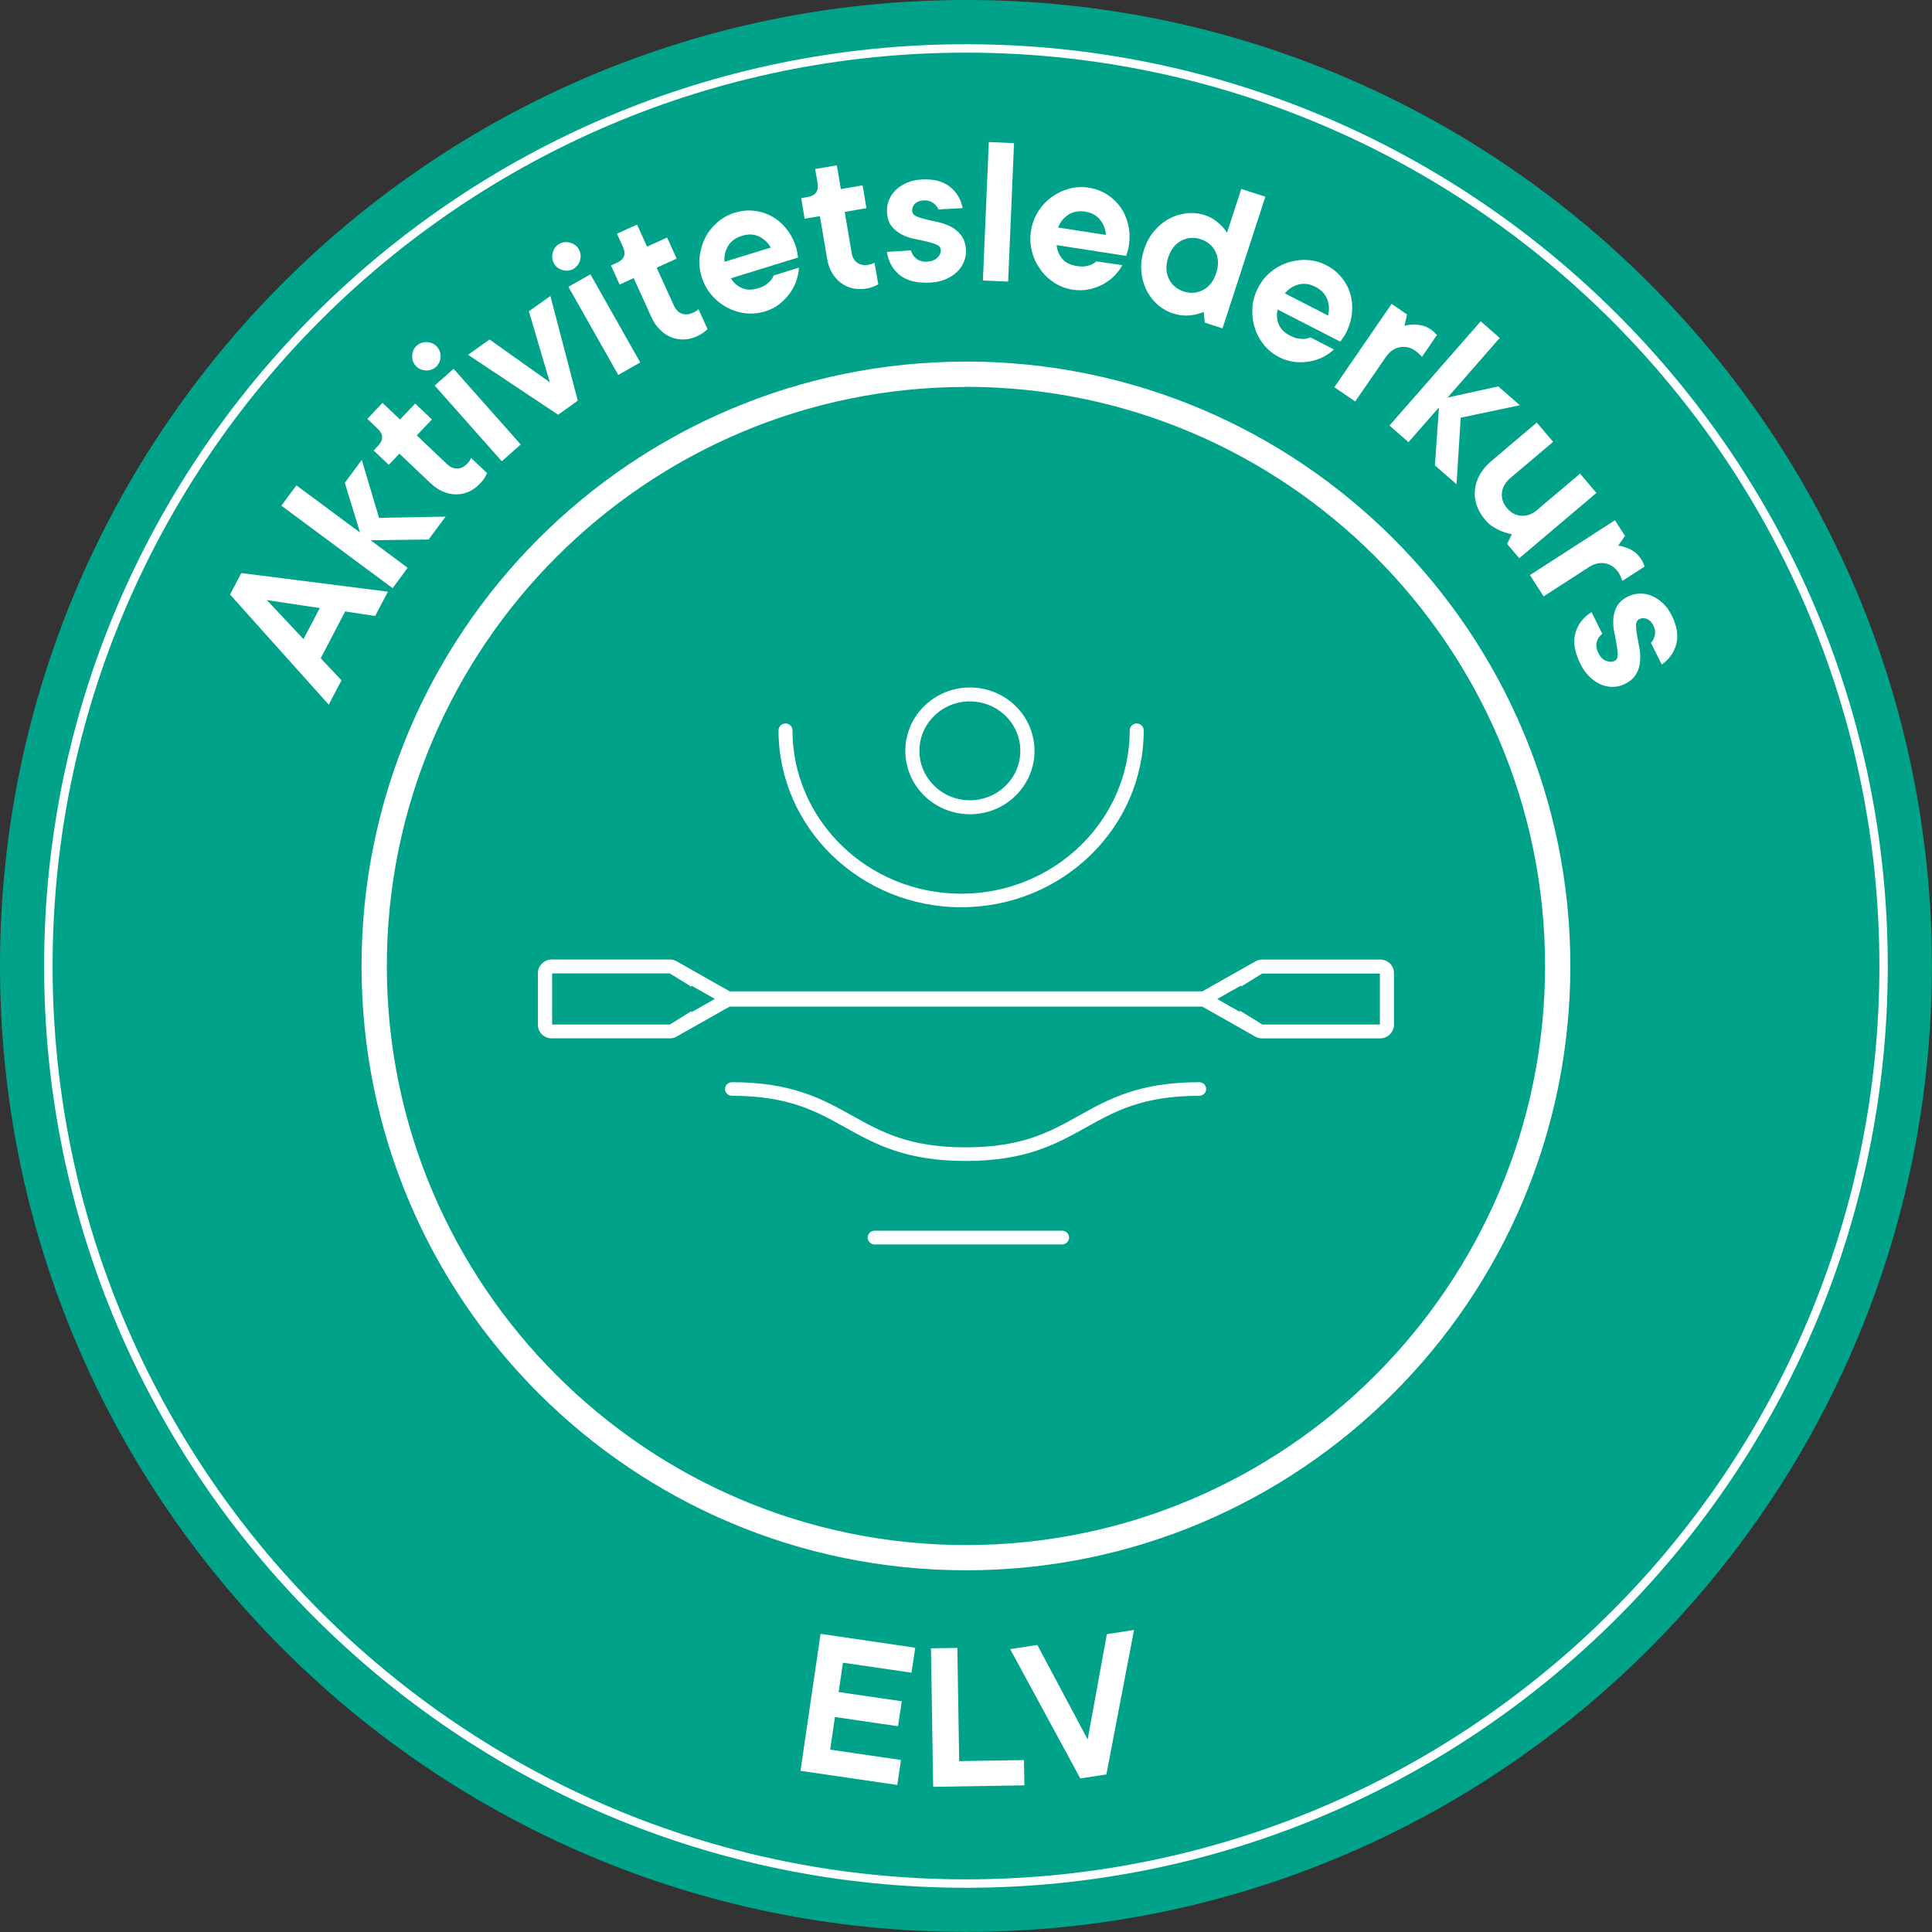 <svg xmlns="http://www.w3.org/2000/svg" width="36" height="36" fill="none" viewBox="0 0 36 36">
    <rect x="0" y="0" width="36" height="36" fill="#333333" stroke="none"/>
    <path fill="#00A38A" d="M18 35.998c9.94 0 17.998-8.058 17.998-17.999C35.998 8.06 27.94 0 18 0 8.06 0 0 8.059 0 18c0 9.94 8.059 17.998 18 17.998z"/>
    <path fill="#fff" d="M6.363 12.677l-.238.453-1.838-2.052.209-.4 2.732.347-.238.453-.558-.085-.456.872.387.412zM5.96 11.33l-.987-.148.682.727.305-.58zM7.987 10.053l-1.081.014.69.513-.28.38-2.073-1.538.28-.378 1.185.878-.283-.925.316-.428.322 1.08 1.24-.023-.316.427zM6.845 7.805l.282-.298.327.31.282-.298.312.297-.282.297.564.536c.06.057.124.083.191.082.068-.002.13-.033.187-.093.016-.015.027-.03.034-.04.008-.011.016-.02.02-.032l.015-.033.298.282c-.008.02-.018.041-.03.061-.022.044-.053.087-.096.13-.064.068-.134.12-.21.154-.076.035-.155.052-.238.052-.081 0-.163-.017-.244-.052-.082-.033-.16-.086-.235-.157l-.58-.55-.198.209-.282-.268.083-.088c.104-.11.1-.215-.008-.318l-.192-.183zM8.122 6.838c-.054.047-.118.069-.193.064-.075-.005-.136-.033-.183-.086-.047-.053-.07-.118-.065-.193.005-.075.033-.136.086-.183.054-.047.118-.07.193-.064.075.004.137.033.184.086.047.053.069.117.064.193-.005.075-.033.136-.086.183zm1.58 1.445l-.352.312-1.25-1.41.352-.313 1.25 1.41zM10.256 5.516l.51 1.95-.366.262-1.678-1.117.4-.285 1.123.797-.39-1.322.4-.285zM10.686 5.01c-.063.035-.129.042-.203.022-.072-.02-.126-.061-.16-.124-.035-.06-.043-.128-.023-.202.02-.072.061-.127.122-.161.061-.035.129-.043.203-.022.072.02.127.06.161.124.034.06.042.128.022.202-.02.073-.061.125-.122.161zm1.244 1.744l-.41.232-.928-1.642.41-.232.928 1.642zM11.498 4.355l.373-.17.186.411.373-.17.179.393-.373.169.322.708c.035.075.084.124.146.147.063.024.132.02.207-.015.02-.01.036-.017.047-.024l.031-.02c.01-.006.018-.016.025-.025l.17.373c-.014.016-.032.031-.052.045-.036.032-.082.06-.136.085-.085.04-.17.06-.253.063-.083.003-.163-.011-.24-.043-.076-.031-.145-.078-.206-.14-.063-.06-.116-.139-.159-.233l-.33-.727-.262.12-.161-.355.111-.05c.136-.063.174-.161.111-.298l-.11-.244zM14.886 4.987c-.003.076-.017.154-.045.237-.027.083-.068.162-.121.237-.053.075-.118.142-.194.203-.077.062-.167.107-.268.138-.123.038-.246.049-.369.035-.122-.014-.238-.052-.346-.11-.108-.058-.204-.135-.285-.232-.083-.095-.143-.208-.183-.335-.04-.129-.052-.254-.038-.38.014-.126.05-.244.106-.354.057-.11.132-.203.226-.285.094-.081.202-.14.324-.178.118-.036.236-.049.353-.036.118.012.229.047.332.103.104.056.196.135.276.235.08.099.143.218.183.353.007.02.011.04.014.06l.01.06.01.061-1.251.386c.048.083.116.143.202.182.086.039.188.04.306.004.06-.018.108-.04.144-.065.036-.025.066-.052.089-.079.025-.03.044-.062.056-.094l.469-.146zm-1.063-.593c-.117.036-.202.1-.257.19-.053.09-.075.189-.065.294l.862-.265c-.052-.092-.126-.161-.22-.207-.095-.044-.202-.048-.32-.012zM15.189 3.149l.404-.069.075.444.405-.07.072.425-.405.07.13.767c.015.082.05.141.104.18.055.04.124.052.204.038.022-.003.039-.008.051-.011.013-.003.025-.008.036-.013.011-.004.02-.01.03-.017l.07.404c-.018.011-.038.022-.062.032-.044.02-.096.036-.154.047-.09.015-.178.014-.26-.003-.081-.02-.155-.052-.22-.102-.067-.05-.121-.113-.165-.188-.046-.075-.075-.165-.093-.267l-.133-.788-.285.047-.064-.384.12-.02c.148-.025.21-.111.185-.26l-.045-.262zM16.976 4.666c.014.063.047.114.099.155.052.04.117.06.2.055.082-.005.146-.03.192-.074.045-.045.067-.092.064-.144-.003-.044-.028-.077-.077-.099-.049-.022-.11-.04-.182-.058-.072-.017-.15-.033-.235-.05-.084-.017-.163-.045-.236-.083-.074-.04-.137-.09-.187-.153-.052-.065-.08-.15-.086-.26-.005-.077.008-.151.034-.222.027-.07.07-.134.127-.19.057-.054.126-.1.206-.136.08-.036.172-.056.275-.062.226-.013.403.033.53.135.127.101.207.235.237.398l-.45.025c-.013-.041-.045-.08-.094-.118-.05-.037-.11-.055-.182-.052-.07.005-.125.026-.163.063-.037.038-.055.083-.051.135.003.044.028.077.076.099.049.022.11.04.182.058l.235.053c.085.019.163.048.237.088.073.039.136.092.186.16.05.067.08.156.086.267.005.077-.007.15-.037.221-.03.072-.072.135-.129.19-.058.055-.128.1-.211.136-.085.036-.18.057-.285.063-.247.013-.434-.033-.568-.138-.133-.105-.214-.249-.243-.434l.45-.028zM18.785 5.247l-.47-.02.11-2.58.47.02-.11 2.58zM20.913 4.941c-.034.066-.083.13-.144.193-.061.063-.131.116-.211.16-.08.044-.168.077-.264.097-.095.02-.196.024-.3.008-.128-.02-.244-.063-.347-.13-.105-.068-.193-.15-.263-.25-.072-.1-.124-.21-.155-.333-.033-.122-.038-.25-.018-.383s.065-.252.132-.358c.067-.107.15-.198.25-.27.098-.072.206-.125.327-.158.119-.033.243-.04.37-.019.122.019.232.06.333.122.1.063.185.143.254.238.068.096.116.207.146.331.028.125.033.257.01.398-.002.022-.007.042-.013.063l-.017.058-.018.06-1.296-.201c.008.095.041.178.102.252.061.074.152.12.273.138.063.01.114.01.158.005.044-.007.082-.018.115-.032.036-.017.065-.036.092-.06l.484.071zm-.695-.998c-.121-.019-.226.002-.314.06-.088.058-.15.136-.188.236l.89.138c-.006-.106-.042-.2-.108-.282-.066-.083-.158-.133-.28-.152zM21.858 5.84c-.11-.036-.211-.094-.297-.172-.086-.078-.155-.17-.206-.277-.05-.107-.08-.224-.089-.35-.01-.127.008-.255.05-.388.044-.132.105-.248.188-.345.082-.097.174-.174.278-.23.103-.057.213-.091.329-.104.116-.013.23 0 .341.036.072.024.135.055.185.092.05.038.094.074.129.109.038.04.07.083.097.127l.266-.818.449.145-.798 2.454-.33-.108-.021-.2c-.053.023-.11.04-.168.053-.053.01-.113.017-.181.016-.07-.002-.143-.015-.221-.04zm.804-.75c.049-.148.044-.28-.012-.397-.056-.116-.149-.194-.276-.236-.127-.041-.247-.032-.362.028-.114.061-.196.164-.244.313-.049.148-.044.28.012.397.057.116.149.194.276.236.127.041.248.032.362-.028.114-.06.197-.166.244-.313zM24.856 6.512c-.055.052-.12.097-.197.138-.077.04-.162.069-.251.084-.09.018-.183.02-.282.01-.099-.011-.194-.04-.289-.088-.114-.06-.21-.136-.288-.233-.078-.098-.135-.204-.17-.322-.037-.117-.05-.238-.043-.365.008-.127.042-.249.104-.368.06-.12.14-.22.238-.3.097-.08.205-.139.32-.176.117-.038.238-.055.361-.047.124.006.243.039.358.098.11.057.202.13.277.221.075.091.132.193.165.306.034.113.045.233.033.36-.013.127-.05.254-.115.381-.01.019-.02.038-.033.055l-.034.049-.036.051-1.166-.598c-.024.092-.017.183.017.27.035.088.107.162.216.217.057.028.105.047.15.053.046.007.084.01.12.007.039-.005.075-.015.106-.029l.44.226zm-.345-1.167c-.11-.057-.214-.071-.316-.043-.102.028-.187.083-.253.165l.803.412c.028-.102.023-.202-.013-.301-.039-.099-.11-.177-.22-.233zM26.668 6.143c.017.013.033.025.045.036.013.011.024.022.033.033l.03.03-.279.406-.033-.033-.037-.036c-.016-.014-.033-.028-.054-.042-.094-.066-.192-.087-.294-.066-.102.02-.188.081-.257.183l-.57.827-.388-.266 1.067-1.553.287.198-.048.213c.05-.016.103-.024.16-.024.048-.003.101.002.16.014.06.013.12.04.178.08zM26.738 8.672l.074-1.08-.567.647-.354-.31 1.7-1.942.354.31-.971 1.11.944-.207.402.351-1.102.232-.078 1.24-.402-.351zM27.672 9.684c-.072-.086-.123-.176-.156-.27-.032-.094-.043-.19-.033-.286.01-.096.04-.19.09-.282.052-.091.124-.177.218-.257l.845-.715.304.359-.798.675c-.093.08-.145.171-.156.275-.011.103.022.199.095.286.074.088.163.135.268.141.104.007.204-.03.296-.11l.798-.675.304.36-1.438 1.217-.226-.267.088-.181c-.06-.011-.118-.027-.176-.05-.052-.018-.105-.046-.163-.082-.058-.031-.111-.078-.16-.138zM30.584 10.425c.013.018.02.034.028.05l.018.042c.004.013.009.027.015.04l-.413.266-.018-.043c-.004-.012-.012-.028-.02-.047-.01-.019-.02-.039-.033-.06-.063-.095-.144-.154-.246-.175-.102-.02-.205.003-.309.07l-.843.545-.255-.397 1.584-1.022.188.293-.128.18c.051.005.105.02.156.04.046.015.094.04.145.075.048.034.092.083.131.143zM29.857 11.81c-.052.038-.086.088-.104.152-.017.064-.007.132.029.205.036.074.084.123.144.146.06.024.111.025.158.002.04-.02.06-.057.06-.11s-.007-.118-.02-.19c-.012-.072-.027-.152-.045-.235-.017-.084-.023-.167-.017-.25.006-.083.028-.16.067-.232.04-.072.107-.134.206-.182.069-.035.14-.052.218-.055.076-.003.15.01.224.042.073.032.142.075.206.135.065.06.121.136.167.229.1.202.128.384.084.54-.044.157-.135.283-.27.375l-.201-.404c.03-.028.054-.072.07-.133.016-.062.008-.124-.023-.187-.032-.064-.072-.105-.121-.125-.05-.02-.097-.02-.144.004-.04.02-.06.057-.06.11s.006.118.019.19c.012.072.028.152.044.236.016.085.02.17.012.253-.007.083-.03.161-.073.235-.041.073-.111.134-.212.185-.069.034-.14.051-.218.053-.076.001-.152-.013-.225-.044-.074-.031-.143-.078-.21-.141-.066-.063-.124-.143-.171-.238-.11-.221-.143-.412-.097-.575.044-.163.144-.295.302-.395l.2.404zM16.789 32.795l-.07.465-1.803-.263.374-2.553 1.764.259-.07.465-1.277-.186-.08.547 1.176.172-.07.465-1.175-.172-.089.608 1.32.193zM19.08 32.797l.008.47-1.7.028-.041-2.581.492-.008.034 2.11 1.207-.02zM20.13 33.138l-1.307-2.409.506-.078.938 1.761.358-1.962.506-.078-.515 2.692-.486.074z"/>
    <path fill="#fff" d="M17.999 35.176C8.527 35.176.822 27.47.822 17.999S8.53.824 18 .824c9.47 0 17.176 7.705 17.176 17.177 0 9.471-7.705 17.175-17.176 17.175zm0-34.195C8.615.98.98 8.616.98 17.999c0 9.384 7.634 17.02 17.02 17.02 9.384 0 17.02-7.635 17.02-17.02S27.383.981 17.998.981z"/>
    <path fill="#fff" d="M18 7.208c5.95 0 10.79 4.841 10.79 10.791S23.95 28.79 18 28.79c-5.951 0-10.792-4.838-10.792-10.79C7.208 12.05 12.05 7.21 18 7.21zm0-.47C11.78 6.738 6.737 11.781 6.737 18 6.738 24.22 11.78 29.26 18 29.26c6.22 0 11.261-5.041 11.261-11.26C29.262 11.78 24.219 6.737 18 6.737z"/>
    <path fill="#fff" fill-rule="evenodd" d="M18.073 12.81c-.31 0-.616.117-.851.347-.47.46-.47 1.208 0 1.669.235.23.543.346.85.346.31 0 .617-.114.852-.346.47-.46.47-1.208 0-1.67-.235-.231-.544-.346-.851-.346zm0 .26c.25 0 .487.095.664.269.367.358.367.945 0 1.303-.177.174-.414.27-.664.27-.251 0-.488-.096-.665-.27-.177-.173-.276-.405-.276-.651s.098-.478.276-.652c.177-.174.414-.27.665-.27z" clip-rule="evenodd"/>
    <path fill="#fff" fill-rule="evenodd" d="M17.91 16.905c-1.877 0-3.403-1.479-3.403-3.297 0-.069.058-.127.13-.127.072 0 .13.057.13.127 0 1.679 1.41 3.045 3.142 3.045s3.142-1.365 3.142-3.045c0-.069.058-.127.13-.127.072 0 .13.057.13.127.003 1.818-1.523 3.297-3.4 3.297zM19.79 23.189H16.3c-.073 0-.132-.058-.132-.129 0-.07.058-.128.132-.128h3.49c.072 0 .131.058.131.128s-.06.129-.132.129zM25.72 17.88h-2.201c-.05 0-.097.014-.136.04l-.615.347-.363.205h-8.807l-.364-.205-.614-.348c-.04-.025-.086-.04-.136-.04h-2.202c-.141 0-.259.115-.259.253v.964c0 .14.116.252.259.252h2.2c.05 0 .097-.014.136-.039l.615-.348.363-.205h8.806l.363.205.614.348c.04.025.087.04.137.04h2.2c.141 0 .258-.115.258-.253v-.964c.002-.14-.114-.252-.255-.252zm-.007.258v.952l-2.19.001-.42-.26v.024l-.205-.116-.217-.124.217-.124.228-.128v.02l.366-.227.02-.011v-.002l.007-.003h2.194v-.002zm-13.234-.001l.406.25v-.021l.218.123.217.124-.217.124-.215.122v-.02l-.38.235-.02.012v.002l-.006.003h-2.194v-.953l2.191-.001zM17.993 21.633c-1.122 0-1.69-.318-2.24-.623-.544-.304-1.059-.591-2.113-.591-.072 0-.13-.056-.13-.127 0-.069.058-.127.13-.127 1.122 0 1.69.318 2.24.624.544.304 1.059.59 2.113.59 1.053 0 1.567-.286 2.11-.59.551-.307 1.12-.624 2.242-.624.072 0 .13.056.13.127 0 .07-.058.127-.13.127-1.053 0-1.567.287-2.111.59-.549.306-1.117.624-2.24.624z" clip-rule="evenodd"/>
</svg>
